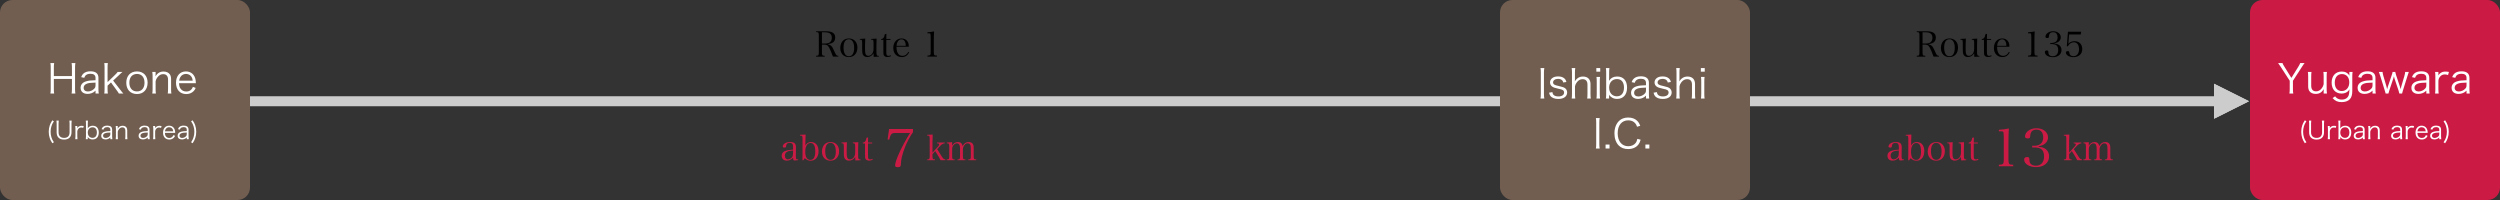 <?xml version="1.0" encoding="UTF-8"?><svg id="_レイヤー_1" xmlns="http://www.w3.org/2000/svg" viewBox="0 0 1000 80" width="1000" height="80"><rect x="0" y="0" width="1000" height="80" fill="#333333" stroke="none"/><defs><style>.cls-1{fill:#fff;}.cls-2{fill:#ccc;}.cls-3{fill:#cb1b45;}.cls-4{fill:#725e50;}</style></defs><g><path d="m328.775,20.873c0,1.289.084,1.4,1.093,1.429v.351h-3.418v-.351c.994-.028,1.079-.14,1.079-1.429v-6.598c0-1.303-.07-1.4-1.079-1.442v-.337h3.88c2.563,0,3.754.799,3.754,2.508,0,.603-.182,1.19-.476,1.583-.421.546-1.303.924-2.354,1.036v.126c.477.099.799.238,1.12.505.435.378.701.798,1.163,1.835.687,1.555.799,1.751,1.078,1.989.211.182.406.252.743.266v.309h-2.186c-.546-1.527-1.135-2.942-1.526-3.628-.337-.603-.603-.883-1.023-1.022-.294-.112-.644-.169-.994-.169h-.854v3.04Zm1.163-3.46c.84,0,1.526-.154,1.933-.435.561-.378.854-1.022.854-1.877,0-1.471-.868-2.185-2.661-2.185h-1.289v4.496h1.163Z"/><path d="m337.133,16.32c.589-.603,1.471-.938,2.438-.938,2.045,0,3.39,1.443,3.39,3.643,0,2.339-1.345,3.81-3.474,3.81-2.031,0-3.376-1.442-3.376-3.614,0-1.162.378-2.241,1.022-2.899Zm2.396,6.178c1.373,0,2.129-1.19,2.129-3.348,0-2.186-.784-3.446-2.157-3.446-1.345,0-2.087,1.19-2.087,3.334,0,2.199.771,3.46,2.115,3.46Z"/><path d="m349.483,22.75c-.042-.336-.07-.757-.07-1.442-.546.952-1.456,1.513-2.493,1.513-.896,0-1.583-.435-1.863-1.177-.14-.378-.195-.952-.195-2.171v-2.312c0-.729-.057-1.022-.211-1.148-.084-.084-.21-.112-.476-.126h-.252v-.309l2.171-.14c-.07,1.303-.084,1.639-.084,2.605v1.218c0,1.415.027,1.793.196,2.284.168.518.56.784,1.134.784.771,0,1.457-.505,1.821-1.359.21-.476.252-.784.252-1.652v-2.157c0-.742-.042-1.009-.21-1.135-.084-.084-.224-.126-.477-.14h-.252v-.309l2.172-.14c-.042,1.05-.07,1.975-.07,2.605v2.647c0,1.4.126,1.652.854,1.652h.098v.309l-2.045.098Z"/><path d="m354.521,20.663c0,.826.042,1.19.182,1.387.141.196.364.294.687.294.309,0,.574-.07.883-.252l.126.364c-.462.238-.91.35-1.415.35-.687,0-1.204-.237-1.442-.686-.154-.28-.196-.589-.196-1.625v-4.539h-.883v-.322c.827-.069,1.247-.616,1.457-1.933l.645-.182c-.028.602-.042,1.134-.042,2.059h1.681v.378h-1.681v4.707Z"/><path d="m358.581,18.702c.014.966.099,1.526.322,2.101.406,1.037,1.093,1.541,2.102,1.541.994,0,1.751-.519,2.311-1.583l.322.183c-.63,1.288-1.583,1.891-2.955,1.891-2.003,0-3.376-1.484-3.376-3.628,0-2.27,1.345-3.824,3.319-3.824,1.275,0,2.241.645,2.676,1.779.14.378.196.714.224,1.541h-4.944Zm3.727-.379c-.015-.742-.084-1.148-.267-1.555-.309-.687-.784-1.036-1.442-1.036-.673,0-1.233.378-1.611,1.093-.21.406-.294.771-.378,1.498h3.698Z"/><path d="m370.972,22.246c.603-.042.742-.057.925-.141.308-.14.378-.434.378-1.442v-5.897q-.028-1.219-.141-1.316c-.111-.099-.279-.126-.63-.126h-.532v-.406c1.064-.07,1.975-.196,2.661-.364-.069,1.106-.111,2.297-.111,3.95v4.16c0,.938.056,1.219.252,1.387.168.14.224.154,1.022.196v.406h-3.824v-.406Z"/></g><g><path class="cls-3" d="m319.265,64.057c-.546.084-1.162.14-1.442.14-.42,0-.532-.224-.589-1.162-.224.252-.405.406-.686.603-.616.448-1.107.602-1.821.602-.616,0-1.079-.14-1.429-.434-.378-.336-.616-.896-.616-1.485,0-1.106.7-1.82,2.059-2.129.729-.168,1.471-.266,2.493-.336v-.883c0-.645-.056-.98-.195-1.274-.183-.364-.574-.547-1.148-.547-.925,0-1.401.421-1.457,1.289-.015.294-.042.393-.154.477-.098.07-.28.112-.49.112-.477,0-.687-.127-.687-.421,0-.504.364-1.008.952-1.345.533-.294,1.219-.448,2.046-.448.896,0,1.54.21,1.877.616.28.351.406.812.406,1.583q0,.042-.028,1.415l-.014,1.331-.015.644c0,.589.07,1.093.154,1.205s.252.154.784.154v.294Zm-2.031-3.88c-1.246.112-1.793.224-2.353.504-.616.294-.938.854-.938,1.597,0,.883.476,1.485,1.177,1.485.714,0,1.442-.421,1.793-1.022.224-.393.321-.98.321-1.905v-.658Z"/><path class="cls-3" d="m321.348,64.112h-.378c.042-.546.042-.644.042-2.507v-6.094c0-1.19-.056-1.261-1.022-1.274v-.309l2.255-.111c-.056.938-.084,2.073-.084,2.801v1.569c.547-.938,1.261-1.373,2.27-1.373,1.821,0,2.983,1.401,2.983,3.601,0,2.381-1.205,3.865-3.151,3.865-.911,0-1.583-.294-2.354-1.036l-.561.868Zm1.19-1.12c.309.603.925.967,1.625.967,1.289,0,1.947-1.149,1.947-3.376,0-2.241-.63-3.39-1.863-3.39-1.345,0-2.143,1.288-2.143,3.487,0,1.009.14,1.765.434,2.312Z"/><path class="cls-3" d="m329.804,57.753c.589-.603,1.471-.938,2.438-.938,2.045,0,3.39,1.443,3.39,3.643,0,2.339-1.345,3.81-3.474,3.81-2.031,0-3.376-1.442-3.376-3.614,0-1.162.378-2.241,1.022-2.899Zm2.396,6.178c1.373,0,2.129-1.19,2.129-3.348,0-2.186-.784-3.446-2.157-3.446-1.345,0-2.087,1.19-2.087,3.334,0,2.199.771,3.46,2.115,3.46Z"/><path class="cls-3" d="m342.154,64.183c-.042-.336-.07-.757-.07-1.442-.546.952-1.456,1.513-2.493,1.513-.896,0-1.583-.435-1.863-1.177-.14-.378-.195-.952-.195-2.171v-2.312c0-.729-.057-1.022-.211-1.148-.084-.084-.21-.112-.476-.126h-.252v-.309l2.171-.14c-.07,1.303-.084,1.639-.084,2.605v1.218c0,1.415.027,1.793.196,2.284.168.518.56.784,1.134.784.771,0,1.457-.505,1.821-1.359.21-.476.252-.784.252-1.652v-2.157c0-.742-.042-1.009-.21-1.135-.084-.084-.224-.126-.477-.14h-.252v-.309l2.172-.14c-.042,1.05-.07,1.975-.07,2.605v2.647c0,1.4.126,1.652.854,1.652h.098v.309l-2.045.098Z"/><path class="cls-3" d="m347.192,62.096c0,.826.042,1.19.182,1.387.141.196.364.294.687.294.309,0,.574-.07.883-.252l.126.364c-.462.238-.91.35-1.415.35-.687,0-1.204-.237-1.442-.686-.154-.28-.196-.589-.196-1.625v-4.539h-.883v-.322c.827-.069,1.247-.616,1.457-1.933l.645-.182c-.028.602-.042,1.134-.042,2.059h1.681v.378h-1.681v4.707Z"/><path class="cls-3" d="m358.026,53.203c-.986,0-1.344.168-1.742.86-.211.399-.399.924-.588,1.784l-.651-.041.588-4.199h9.574v1.238c-1.239,1.764-2.31,3.779-3.191,5.984-.546,1.344-.987,2.729-1.28,3.968-.252,1.092-.315,1.659-.399,3.065-.021.777-.315,1.008-1.302,1.008-.672,0-.986-.23-.986-.714,0-1.89,2.729-7.811,5.963-12.954h-5.984Z"/><path class="cls-3" d="m372.994,62.334c0,1.303.07,1.414,1.009,1.442v.309h-3.124v-.309c.925-.028.995-.14.995-1.442v-6.822c0-1.19-.057-1.261-.995-1.274v-.309l2.199-.111c-.056.938-.084,2.073-.084,2.801v4.44l2.199-2.409c.322-.35.49-.658.49-.868,0-.294-.266-.435-.882-.462v-.309h3.096v.309c-.406.042-.631.126-.939.308-.476.294-.532.336-1.372,1.247l-.729.784,1.961,3.082c.477.756.715.938,1.331,1.036v.309h-1.905c-.14-.295-.589-1.093-.729-1.345l-1.429-2.325-1.093,1.218v.701Z"/><path class="cls-3" d="m380.849,58.327c.518-.994,1.303-1.513,2.325-1.513,1.036,0,1.694.561,1.891,1.625.589-1.135,1.316-1.625,2.396-1.625.687,0,1.232.225,1.583.645.308.393.434.896.434,1.849v3.026c0,1.303.07,1.414,1.022,1.442v.309h-3.193v-.309c.952-.028,1.022-.14,1.022-1.442v-2.788c0-.938-.056-1.33-.266-1.694-.196-.364-.519-.519-1.065-.519-.49,0-.924.267-1.302.826-.379.519-.533,1.022-.533,1.695v2.479c0,1.303.07,1.414,1.023,1.442v.309h-3.18v-.309c.938-.028,1.008-.14,1.008-1.442v-2.97c0-1.359-.42-2.031-1.261-2.031-.532,0-1.008.267-1.4.799-.351.462-.49.91-.49,1.513v2.689c0,1.316.07,1.414,1.009,1.442v.309h-3.18v-.309c.952-.028,1.022-.126,1.022-1.442v-3.754c0-1.051-.154-1.261-.967-1.261v-.309l2.102-.154v1.471Z"/></g><g><path d="m769.024,20.873c0,1.289.084,1.4,1.093,1.429v.351h-3.418v-.351c.994-.028,1.079-.14,1.079-1.429v-6.598c0-1.303-.07-1.4-1.079-1.442v-.337h3.88c2.563,0,3.754.799,3.754,2.508,0,.603-.182,1.19-.476,1.583-.421.546-1.303.924-2.354,1.036v.126c.477.099.799.238,1.12.505.435.378.701.798,1.163,1.835.687,1.555.799,1.751,1.078,1.989.211.182.406.252.743.266v.309h-2.186c-.546-1.527-1.135-2.942-1.526-3.628-.337-.603-.603-.883-1.022-1.022-.295-.112-.645-.169-.995-.169h-.854v3.04Zm1.163-3.46c.84,0,1.526-.154,1.933-.435.561-.378.854-1.022.854-1.877,0-1.471-.868-2.185-2.661-2.185h-1.289v4.496h1.163Z"/><path d="m777.382,16.32c.589-.603,1.471-.938,2.438-.938,2.045,0,3.39,1.443,3.39,3.643,0,2.339-1.345,3.81-3.474,3.81-2.031,0-3.376-1.442-3.376-3.614,0-1.162.378-2.241,1.022-2.899Zm2.396,6.178c1.373,0,2.129-1.19,2.129-3.348,0-2.186-.784-3.446-2.157-3.446-1.345,0-2.087,1.19-2.087,3.334,0,2.199.771,3.46,2.115,3.46Z"/><path d="m789.732,22.75c-.042-.336-.07-.757-.07-1.442-.546.952-1.456,1.513-2.493,1.513-.896,0-1.583-.435-1.863-1.177-.14-.378-.195-.952-.195-2.171v-2.312c0-.729-.057-1.022-.211-1.148-.084-.084-.21-.112-.476-.126h-.252v-.309l2.171-.14c-.07,1.303-.084,1.639-.084,2.605v1.218c0,1.415.027,1.793.196,2.284.168.518.56.784,1.134.784.771,0,1.457-.505,1.821-1.359.21-.476.252-.784.252-1.652v-2.157c0-.742-.042-1.009-.21-1.135-.084-.084-.224-.126-.477-.14h-.252v-.309l2.172-.14c-.042,1.05-.07,1.975-.07,2.605v2.647c0,1.4.126,1.652.854,1.652h.098v.309l-2.045.098Z"/><path d="m794.771,20.663c0,.826.042,1.19.182,1.387.141.196.364.294.687.294.309,0,.574-.07.883-.252l.126.364c-.462.238-.91.35-1.415.35-.687,0-1.204-.237-1.442-.686-.154-.28-.196-.589-.196-1.625v-4.539h-.883v-.322c.827-.069,1.247-.616,1.457-1.933l.645-.182c-.028.602-.042,1.134-.042,2.059h1.681v.378h-1.681v4.707Z"/><path d="m798.83,18.702c.014.966.099,1.526.322,2.101.406,1.037,1.093,1.541,2.102,1.541.994,0,1.751-.519,2.311-1.583l.322.183c-.63,1.288-1.583,1.891-2.955,1.891-2.003,0-3.376-1.484-3.376-3.628,0-2.27,1.345-3.824,3.319-3.824,1.275,0,2.241.645,2.676,1.779.14.378.196.714.224,1.541h-4.944Zm3.727-.379c-.015-.742-.085-1.148-.267-1.555-.309-.687-.784-1.036-1.442-1.036-.673,0-1.233.378-1.611,1.093-.21.406-.294.771-.378,1.498h3.698Z"/><path d="m811.221,22.246c.603-.042.742-.057.925-.141.308-.14.378-.434.378-1.442v-5.897q-.028-1.219-.14-1.316c-.112-.099-.28-.126-.631-.126h-.532v-.406c1.064-.07,1.975-.196,2.661-.364-.069,1.106-.111,2.297-.111,3.95v4.16c0,.938.056,1.219.252,1.387.168.14.224.154,1.022.196v.406h-3.824v-.406Z"/><path d="m821.778,17.441c.7.056,1.121.168,1.569.392.798.421,1.26,1.205,1.26,2.172,0,1.723-1.387,2.871-3.474,2.871-1.82,0-3.18-.868-3.18-2.031,0-.448.252-.658.799-.658.406,0,.561.141.588.532.028.687.099.953.351,1.261.28.336.771.519,1.387.519,1.387,0,2.199-.925,2.199-2.508,0-.98-.336-1.709-.938-2.03-.406-.211-.995-.337-1.625-.337h-.616v-.448h.616c.561,0,1.12-.154,1.526-.42.519-.351.799-.98.799-1.779,0-.546-.126-1.036-.351-1.4-.294-.477-.756-.7-1.456-.7-1.051,0-1.583.546-1.653,1.667-.028.532-.154.672-.645.672-.518,0-.742-.154-.742-.532,0-1.19,1.387-2.186,3.054-2.186,1.779,0,3.082,1.037,3.082,2.452,0,.784-.435,1.484-1.149,1.904-.392.211-.77.337-1.4.463v.126Z"/><path d="m827.35,17.483c.729-.715,1.442-1.009,2.479-1.009,1.862,0,3.081,1.247,3.081,3.138,0,1.976-1.387,3.25-3.558,3.25-1.639,0-2.998-.826-2.998-1.808,0-.405.252-.616.757-.616.448,0,.574.112.603.574.069.925.7,1.472,1.681,1.472,1.331,0,2.213-1.107,2.213-2.774,0-.798-.182-1.498-.504-2.003-.322-.504-.925-.798-1.583-.798-.98,0-1.919.645-2.367,1.625l-.435-.057.463-5.771h5.295l-.196,1.092h-4.637l-.294,3.685Z"/></g><g><path class="cls-3" d="m761.571,64.057c-.546.084-1.162.14-1.442.14-.42,0-.532-.224-.589-1.162-.224.252-.405.406-.686.603-.616.448-1.107.602-1.821.602-.616,0-1.079-.14-1.429-.434-.378-.336-.616-.896-.616-1.485,0-1.106.7-1.82,2.059-2.129.729-.168,1.471-.266,2.493-.336v-.883c0-.645-.056-.98-.195-1.274-.183-.364-.574-.547-1.148-.547-.925,0-1.401.421-1.457,1.289-.015.294-.042.393-.154.477-.098.07-.28.112-.49.112-.477,0-.687-.127-.687-.421,0-.504.364-1.008.952-1.345.533-.294,1.219-.448,2.046-.448.896,0,1.54.21,1.877.616.28.351.406.812.406,1.583q0,.042-.028,1.415l-.014,1.331-.015.644c0,.589.07,1.093.154,1.205s.252.154.784.154v.294Zm-2.031-3.88c-1.246.112-1.793.224-2.353.504-.616.294-.938.854-.938,1.597,0,.883.476,1.485,1.177,1.485.714,0,1.442-.421,1.793-1.022.224-.393.321-.98.321-1.905v-.658Z"/><path class="cls-3" d="m763.654,64.112h-.378c.042-.546.042-.644.042-2.507v-6.094c0-1.19-.056-1.261-1.022-1.274v-.309l2.255-.111c-.056.938-.084,2.073-.084,2.801v1.569c.547-.938,1.261-1.373,2.27-1.373,1.821,0,2.983,1.401,2.983,3.601,0,2.381-1.205,3.865-3.151,3.865-.911,0-1.583-.294-2.354-1.036l-.561.868Zm1.19-1.12c.309.603.925.967,1.625.967,1.289,0,1.947-1.149,1.947-3.376,0-2.241-.63-3.39-1.863-3.39-1.345,0-2.143,1.288-2.143,3.487,0,1.009.14,1.765.434,2.312Z"/><path class="cls-3" d="m772.11,57.753c.589-.603,1.471-.938,2.438-.938,2.045,0,3.39,1.443,3.39,3.643,0,2.339-1.345,3.81-3.474,3.81-2.031,0-3.376-1.442-3.376-3.614,0-1.162.378-2.241,1.022-2.899Zm2.396,6.178c1.373,0,2.129-1.19,2.129-3.348,0-2.186-.784-3.446-2.157-3.446-1.345,0-2.087,1.19-2.087,3.334,0,2.199.771,3.46,2.115,3.46Z"/><path class="cls-3" d="m784.461,64.183c-.042-.336-.07-.757-.07-1.442-.546.952-1.456,1.513-2.493,1.513-.896,0-1.583-.435-1.863-1.177-.14-.378-.195-.952-.195-2.171v-2.312c0-.729-.057-1.022-.211-1.148-.084-.084-.21-.112-.476-.126h-.252v-.309l2.171-.14c-.07,1.303-.084,1.639-.084,2.605v1.218c0,1.415.027,1.793.196,2.284.168.518.56.784,1.134.784.771,0,1.457-.505,1.821-1.359.21-.476.252-.784.252-1.652v-2.157c0-.742-.042-1.009-.21-1.135-.084-.084-.224-.126-.477-.14h-.252v-.309l2.172-.14c-.042,1.05-.07,1.975-.07,2.605v2.647c0,1.4.126,1.652.854,1.652h.098v.309l-2.045.098Z"/><path class="cls-3" d="m789.499,62.096c0,.826.042,1.19.182,1.387.141.196.364.294.687.294.309,0,.574-.07.883-.252l.126.364c-.462.238-.91.35-1.415.35-.687,0-1.204-.237-1.442-.686-.154-.28-.196-.589-.196-1.625v-4.539h-.883v-.322c.827-.069,1.247-.616,1.457-1.933l.645-.182c-.028.602-.042,1.134-.042,2.059h1.681v.378h-1.681v4.707Z"/><path class="cls-3" d="m799.556,65.905c.903-.063,1.113-.084,1.387-.21.461-.21.566-.65.566-2.162v-8.84q-.042-1.826-.21-1.974c-.168-.147-.42-.188-.944-.188h-.799v-.609c1.596-.105,2.961-.294,3.99-.546-.105,1.659-.168,3.443-.168,5.921v6.236c0,1.406.084,1.826.377,2.078.252.21.336.23,1.533.294v.608h-5.732v-.608Z"/><path class="cls-3" d="m815.39,58.703c1.049.084,1.68.252,2.352.588,1.196.631,1.889,1.807,1.889,3.255,0,2.583-2.078,4.304-5.207,4.304-2.729,0-4.766-1.301-4.766-3.044,0-.672.378-.987,1.197-.987.608,0,.84.211.881.799.043,1.028.147,1.428.525,1.889.42.504,1.154.777,2.078.777,2.079,0,3.297-1.386,3.297-3.758,0-1.471-.504-2.562-1.406-3.045-.609-.314-1.491-.504-2.436-.504h-.924v-.672h.924c.84,0,1.68-.23,2.288-.63.776-.524,1.196-1.47,1.196-2.667,0-.818-.188-1.553-.524-2.1-.44-.713-1.134-1.049-2.184-1.049-1.575,0-2.372.818-2.478,2.498-.042.798-.23,1.008-.966,1.008-.776,0-1.112-.23-1.112-.798,0-1.784,2.078-3.275,4.576-3.275,2.667,0,4.619,1.554,4.619,3.675,0,1.176-.65,2.225-1.721,2.855-.588.314-1.155.504-2.1.692v.188Z"/><path class="cls-3" d="m827.648,62.334c0,1.303.07,1.414,1.009,1.442v.309h-3.124v-.309c.925-.028.995-.14.995-1.442v-6.822c0-1.19-.057-1.261-.995-1.274v-.309l2.199-.111c-.056.938-.084,2.073-.084,2.801v4.44l2.199-2.409c.322-.35.49-.658.49-.868,0-.294-.266-.435-.882-.462v-.309h3.096v.309c-.406.042-.631.126-.939.308-.476.294-.532.336-1.372,1.247l-.729.784,1.961,3.082c.477.756.715.938,1.331,1.036v.309h-1.905c-.14-.295-.589-1.093-.729-1.345l-1.429-2.325-1.093,1.218v.701Z"/><path class="cls-3" d="m835.503,58.327c.518-.994,1.303-1.513,2.325-1.513,1.036,0,1.694.561,1.891,1.625.589-1.135,1.316-1.625,2.396-1.625.687,0,1.232.225,1.583.645.308.393.434.896.434,1.849v3.026c0,1.303.07,1.414,1.022,1.442v.309h-3.193v-.309c.952-.028,1.022-.14,1.022-1.442v-2.788c0-.938-.056-1.33-.266-1.694-.196-.364-.519-.519-1.065-.519-.49,0-.924.267-1.302.826-.379.519-.533,1.022-.533,1.695v2.479c0,1.303.07,1.414,1.023,1.442v.309h-3.18v-.309c.938-.028,1.008-.14,1.008-1.442v-2.97c0-1.359-.42-2.031-1.261-2.031-.532,0-1.008.267-1.4.799-.351.462-.49.91-.49,1.513v2.689c0,1.316.07,1.414,1.009,1.442v.309h-3.18v-.309c.952-.028,1.022-.126,1.022-1.442v-3.754c0-1.051-.154-1.261-.967-1.261v-.309l2.102-.154v1.471Z"/></g><rect class="cls-2" x="100" y="38.5" width="791.62" height="4"/><path class="cls-2" d="m885.62,47.5v-14l14,6.991-14,7.009Z"/><rect class="cls-3" x="900" width="100" height="80" rx="4.991" ry="4.991"/><rect class="cls-4" width="100" height="80" rx="4.991" ry="4.991"/><path class="cls-2" d="m885.62,47.5v-14l14,6.991-14,7.009Z"/><g><path class="cls-1" d="m30.148,25.239c-.097.608-.128,1.008-.128,1.761v8.611c0,.784.031,1.168.128,1.793h-1.505c.096-.593.128-1.024.128-1.793v-4.05h-7.234v4.05c0,.8.031,1.217.128,1.793h-1.505c.096-.545.128-1.009.128-1.793v-8.579c0-.769-.032-1.233-.128-1.793h1.505c-.097.592-.128,1.008-.128,1.761v3.425h7.234v-3.393c0-.753-.032-1.249-.128-1.793h1.505Z"/><path class="cls-1" d="m38.211,36.268c-.624.561-.929.769-1.473.977s-1.12.32-1.665.32c-1.761,0-2.833-.913-2.833-2.434,0-1.28.801-2.209,2.289-2.625.944-.272,1.713-.368,3.682-.416v-.929c0-1.088-.688-1.648-2.017-1.648-.881,0-1.537.225-1.985.688-.208.224-.336.448-.496.929l-1.248-.272c.288-.736.496-1.072.896-1.425.656-.608,1.617-.912,2.817-.912,2.113,0,3.201.896,3.201,2.625v4.498c0,.72.032,1.12.128,1.761h-1.296v-1.137Zm0-3.233c-1.905.048-2.817.16-3.538.464-.815.337-1.216.881-1.216,1.649,0,.88.656,1.44,1.696,1.44.929,0,1.937-.448,2.562-1.137.368-.4.496-.736.496-1.377v-1.04Z"/><path class="cls-1" d="m43.138,25.239c-.08.576-.112.992-.112,1.809v5.794l2.896-2.801c.688-.656.913-.929,1.137-1.265h1.905q-.225.208-.656.593c-.16.144-.353.319-.576.544-.145.128-.225.224-.257.256l-2.225,2.064,2.705,3.49c.961,1.232,1.04,1.328,1.393,1.681h-1.824c-.177-.385-.209-.448-1.009-1.521l-2.129-2.914-1.36,1.297v1.345c0,.72.032,1.232.112,1.793h-1.425c.08-.576.111-1.041.111-1.809v-8.548c0-.801-.031-1.232-.111-1.809h1.425Z"/><path class="cls-1" d="m50.513,33.099c0-2.77,1.665-4.53,4.273-4.53,2.609,0,4.258,1.761,4.258,4.514,0,2.737-1.664,4.53-4.241,4.53-2.625,0-4.29-1.745-4.29-4.514Zm1.232-.032c0,2.177,1.169,3.505,3.041,3.505,1.873,0,3.025-1.328,3.025-3.489s-1.152-3.505-2.993-3.505c-1.904,0-3.073,1.328-3.073,3.489Z"/><path class="cls-1" d="m60.913,37.404c.096-.608.128-1.041.128-1.809v-5.011c0-.72-.032-1.168-.128-1.809h1.328v1.089c0,.191,0,.319-.048.688.752-1.312,1.793-1.937,3.233-1.937,1.152,0,2.049.416,2.561,1.2.305.465.448,1.057.448,1.841v3.954c0,.816.032,1.265.112,1.793h-1.44c.08-.625.112-1.104.112-1.809v-3.73c0-1.44-.688-2.208-1.953-2.208-.896,0-1.616.399-2.289,1.264-.416.545-.608.944-.736,1.585v3.09c0,.704.032,1.184.112,1.809h-1.44Z"/><path class="cls-1" d="m71.617,33.274c.048,1.072.208,1.665.64,2.241.513.704,1.297,1.088,2.257,1.088,1.297,0,2.193-.641,2.642-1.873l1.12.448c-.304.673-.512.961-.88,1.329-.753.736-1.729,1.12-2.897,1.12-2.513,0-4.098-1.761-4.098-4.529,0-2.737,1.568-4.53,3.97-4.53,2.064,0,3.554,1.328,3.873,3.474.017.176.08.8.112,1.232h-6.738Zm5.458-1.009c-.096-.896-.336-1.473-.849-1.969-.496-.48-1.12-.72-1.889-.72-.977,0-1.793.496-2.272,1.393-.225.399-.305.688-.4,1.296h5.41Z"/><path class="cls-1" d="m20.937,57.298c-.568-.872-.803-1.342-1.038-2.048-.265-.793-.401-1.636-.401-2.547s.137-1.753.401-2.547c.235-.695.47-1.166,1.038-2.037l.617.392c-.549.843-.764,1.283-.979,1.979-.226.706-.333,1.44-.333,2.214,0,.774.107,1.519.333,2.224.216.696.431,1.137.979,1.979l-.617.392Z"/><path class="cls-1" d="m28.677,48.236c-.059.343-.078.617-.078,1.107v3.634c0,.862-.265,1.577-.755,2.087-.489.499-1.273.773-2.224.773-.96,0-1.744-.274-2.233-.793-.48-.5-.725-1.205-.725-2.067v-3.614c0-.5-.02-.784-.079-1.127h.921c-.059.313-.078.607-.078,1.127v3.585c0,1.411.804,2.214,2.204,2.214.754,0,1.352-.235,1.715-.656.313-.382.489-.931.489-1.558v-3.585c0-.49-.02-.784-.078-1.127h.921Z"/><path class="cls-1" d="m33.283,51.155c-.372-.117-.548-.146-.793-.146-.5,0-.911.206-1.205.598-.235.304-.323.539-.362.979v1.998c0,.441.02.716.068,1.098h-.882c.049-.451.068-.705.068-1.107v-3.066c0-.489-.02-.754-.068-1.106h.813v.559c0,.078,0,.225-.01.294.186-.304.333-.461.539-.598.372-.245.705-.343,1.175-.343.294,0,.461.02.872.088l-.216.754Z"/><path class="cls-1" d="m34.323,55.682c.049-.372.068-.656.068-1.127v-5.211c0-.412-.02-.726-.068-1.107h.862c-.049.362-.068.646-.068,1.117v1.322c0,.265-.01.44-.039.695.46-.725,1.126-1.077,2.018-1.077,1.509,0,2.41,1.019,2.41,2.723,0,1.725-.921,2.763-2.449,2.763-.617,0-1.067-.156-1.519-.529-.216-.166-.304-.273-.46-.509.02.186.029.265.029.392v.549h-.784Zm2.714-4.761c-1.156,0-1.92.842-1.92,2.096,0,1.264.764,2.126,1.891,2.126,1.097,0,1.743-.793,1.743-2.136,0-1.322-.627-2.086-1.714-2.086Z"/><path class="cls-1" d="m44.142,54.986c-.382.343-.567.47-.901.598-.333.127-.686.195-1.019.195-1.077,0-1.733-.559-1.733-1.489,0-.783.489-1.352,1.4-1.606.578-.166,1.048-.225,2.253-.255v-.567c0-.666-.421-1.01-1.234-1.01-.538,0-.94.138-1.214.422-.128.137-.206.274-.304.568l-.765-.167c.177-.45.304-.656.549-.872.401-.372.989-.559,1.724-.559,1.293,0,1.96.549,1.96,1.607v2.752c0,.441.02.687.078,1.078h-.794v-.695Zm0-1.979c-1.165.029-1.724.099-2.165.284-.499.206-.744.539-.744,1.009,0,.539.401.882,1.038.882.568,0,1.186-.274,1.567-.695.226-.245.304-.45.304-.843v-.637Z"/><path class="cls-1" d="m46.289,55.682c.059-.372.078-.637.078-1.107v-3.066c0-.44-.02-.715-.078-1.106h.813v.666c0,.117,0,.196-.029.421.46-.803,1.097-1.185,1.979-1.185.705,0,1.254.254,1.567.734.187.284.274.646.274,1.127v2.419c0,.5.02.774.068,1.098h-.882c.049-.382.069-.676.069-1.107v-2.282c0-.882-.422-1.352-1.195-1.352-.549,0-.989.244-1.401.773-.255.333-.372.578-.45.97v1.891c0,.432.02.726.068,1.107h-.882Z"/><path class="cls-1" d="m59.097,54.986c-.382.343-.567.47-.901.598-.333.127-.686.195-1.019.195-1.077,0-1.733-.559-1.733-1.489,0-.783.489-1.352,1.4-1.606.578-.166,1.048-.225,2.253-.255v-.567c0-.666-.421-1.01-1.234-1.01-.538,0-.94.138-1.214.422-.128.137-.206.274-.304.568l-.765-.167c.177-.45.304-.656.549-.872.401-.372.989-.559,1.724-.559,1.293,0,1.96.549,1.96,1.607v2.752c0,.441.02.687.078,1.078h-.794v-.695Zm0-1.979c-1.165.029-1.724.099-2.165.284-.499.206-.744.539-.744,1.009,0,.539.401.882,1.038.882.568,0,1.186-.274,1.567-.695.226-.245.304-.45.304-.843v-.637Z"/><path class="cls-1" d="m64.418,51.155c-.372-.117-.548-.146-.793-.146-.5,0-.911.206-1.205.598-.235.304-.323.539-.362.979v1.998c0,.441.02.716.068,1.098h-.882c.049-.451.068-.705.068-1.107v-3.066c0-.489-.02-.754-.068-1.106h.813v.559c0,.078,0,.225-.01.294.186-.304.333-.461.539-.598.372-.245.705-.343,1.175-.343.294,0,.461.02.872.088l-.216.754Z"/><path class="cls-1" d="m65.958,53.154c.029.656.127,1.019.392,1.371.313.432.794.666,1.381.666.794,0,1.343-.392,1.617-1.146l.686.273c-.187.412-.313.588-.539.813-.46.451-1.058.686-1.773.686-1.537,0-2.508-1.077-2.508-2.772,0-1.675.96-2.771,2.43-2.771,1.264,0,2.175.812,2.371,2.125.01.108.049.49.068.755h-4.124Zm3.34-.617c-.059-.549-.205-.901-.519-1.205-.304-.294-.686-.44-1.156-.44-.598,0-1.097.304-1.391.852-.138.245-.187.422-.245.794h3.311Z"/><path class="cls-1" d="m74.708,54.986c-.382.343-.567.47-.901.598-.333.127-.686.195-1.019.195-1.077,0-1.733-.559-1.733-1.489,0-.783.489-1.352,1.4-1.606.578-.166,1.048-.225,2.253-.255v-.567c0-.666-.421-1.01-1.234-1.01-.538,0-.94.138-1.214.422-.128.137-.206.274-.304.568l-.765-.167c.177-.45.304-.656.549-.872.401-.372.989-.559,1.724-.559,1.293,0,1.96.549,1.96,1.607v2.752c0,.441.02.687.078,1.078h-.794v-.695Zm0-1.979c-1.165.029-1.724.099-2.165.284-.499.206-.744.539-.744,1.009,0,.539.401.882,1.038.882.568,0,1.186-.274,1.567-.695.226-.245.304-.45.304-.843v-.637Z"/><path class="cls-1" d="m77.052,48.119c.568.871.803,1.342,1.038,2.037.274.794.401,1.636.401,2.547,0,.921-.127,1.754-.401,2.547-.235.706-.47,1.176-1.038,2.048l-.617-.392c.549-.843.764-1.283.979-1.979.226-.705.333-1.439.333-2.224,0-.783-.107-1.508-.333-2.214-.216-.695-.431-1.136-.979-1.979l.617-.392Z"/></g><rect class="cls-4" x="600" width="100" height="80" rx="4.991" ry="4.991"/><g><path class="cls-1" d="m617.722,27.239c-.096.528-.144,1.12-.144,1.793v8.579c0,.704.048,1.248.144,1.793h-1.521c.096-.593.128-.993.128-1.793v-8.579c0-.801-.032-1.217-.128-1.793h1.521Z"/><path class="cls-1" d="m620.937,36.843c.112.593.24.881.561,1.169.4.368,1.041.56,1.856.56,1.393,0,2.273-.592,2.273-1.536,0-.448-.16-.784-.496-.992-.385-.24-.704-.337-1.889-.576-1.281-.272-1.825-.465-2.369-.833-.561-.384-.864-.977-.864-1.681,0-.576.24-1.12.688-1.553.56-.544,1.424-.832,2.497-.832,1.088,0,1.937.256,2.513.769.416.352.64.72.849,1.456l-1.265.208c-.097-.432-.177-.624-.4-.848-.368-.4-.944-.608-1.665-.608-1.168,0-2.001.592-2.001,1.44,0,.368.192.688.545.88.368.209.784.337,1.776.545,1.553.352,2.064.544,2.545.912.496.4.769,1.009.769,1.665,0,1.601-1.36,2.593-3.554,2.593-1.456,0-2.577-.433-3.169-1.249-.24-.336-.353-.607-.513-1.264l1.312-.225Z"/><path class="cls-1" d="m628.681,39.404c.08-.576.111-1.009.111-1.809v-8.548c0-.801-.031-1.217-.111-1.809h1.424c-.096.592-.128,1.008-.128,1.824v2.705c0,.257,0,.385-.048.801.32-.528.496-.769.881-1.089.688-.592,1.424-.864,2.4-.864,1.873,0,2.993,1.104,2.993,2.978v4.018c0,.736.032,1.2.112,1.793h-1.44c.08-.528.112-1.009.112-1.809v-3.778c0-1.393-.688-2.145-1.938-2.145-.896,0-1.632.384-2.257,1.169-.448.576-.656,1.008-.8,1.681v3.073c0,.704.032,1.184.111,1.809h-1.424Z"/><path class="cls-1" d="m640.089,27.239v1.425h-1.553v-1.425h1.553Zm-.063,3.537c-.08.561-.112,1.009-.112,1.809v5.011c0,.735.032,1.184.112,1.809h-1.44c.079-.688.111-1.137.111-1.809v-5.011c0-.769-.032-1.248-.111-1.809h1.44Z"/><path class="cls-1" d="m642.36,39.404c.08-.608.111-1.073.111-1.841v-8.516c0-.672-.031-1.185-.111-1.809h1.408c-.08.592-.112,1.057-.112,1.824v2.161c0,.433-.016.721-.063,1.137.752-1.185,1.841-1.761,3.297-1.761,2.465,0,3.938,1.664,3.938,4.449,0,2.817-1.504,4.515-4.001,4.515-1.009,0-1.745-.257-2.481-.865-.352-.271-.496-.447-.752-.832.032.305.048.433.048.641v.896h-1.28Zm4.434-7.779c-1.889,0-3.138,1.376-3.138,3.425,0,2.065,1.249,3.474,3.09,3.474,1.793,0,2.849-1.296,2.849-3.489,0-2.161-1.024-3.409-2.801-3.409Z"/><path class="cls-1" d="m658.395,38.268c-.624.561-.929.769-1.473.977s-1.12.32-1.665.32c-1.761,0-2.833-.913-2.833-2.434,0-1.28.801-2.209,2.289-2.625.944-.272,1.713-.368,3.682-.416v-.929c0-1.088-.688-1.648-2.017-1.648-.881,0-1.537.225-1.985.688-.208.224-.336.448-.496.929l-1.248-.272c.288-.736.496-1.072.896-1.425.656-.608,1.617-.912,2.817-.912,2.113,0,3.201.896,3.201,2.625v4.498c0,.72.032,1.12.128,1.761h-1.296v-1.137Zm0-3.233c-1.905.048-2.817.16-3.538.464-.815.337-1.216.881-1.216,1.649,0,.88.656,1.44,1.696,1.44.929,0,1.937-.448,2.562-1.137.368-.4.496-.736.496-1.377v-1.04Z"/><path class="cls-1" d="m662.744,36.843c.112.593.24.881.561,1.169.4.368,1.04.56,1.856.56,1.393,0,2.273-.592,2.273-1.536,0-.448-.16-.784-.496-.992-.385-.24-.704-.337-1.889-.576-1.281-.272-1.825-.465-2.369-.833-.561-.384-.864-.977-.864-1.681,0-.576.24-1.12.688-1.553.56-.544,1.424-.832,2.497-.832,1.088,0,1.937.256,2.513.769.416.352.64.72.849,1.456l-1.265.208c-.097-.432-.177-.624-.4-.848-.368-.4-.944-.608-1.665-.608-1.168,0-2.001.592-2.001,1.44,0,.368.192.688.545.88.368.209.784.337,1.776.545,1.553.352,2.065.544,2.545.912.496.4.769,1.009.769,1.665,0,1.601-1.36,2.593-3.554,2.593-1.456,0-2.577-.433-3.169-1.249-.24-.336-.353-.607-.513-1.264l1.312-.225Z"/><path class="cls-1" d="m670.488,39.404c.08-.576.111-1.009.111-1.809v-8.548c0-.801-.031-1.217-.111-1.809h1.425c-.097.592-.129,1.008-.129,1.824v2.705c0,.257,0,.385-.048.801.32-.528.496-.769.881-1.089.688-.592,1.424-.864,2.4-.864,1.873,0,2.993,1.104,2.993,2.978v4.018c0,.736.032,1.2.112,1.793h-1.44c.08-.528.112-1.009.112-1.809v-3.778c0-1.393-.688-2.145-1.938-2.145-.896,0-1.632.384-2.257,1.169-.448.576-.656,1.008-.8,1.681v3.073c0,.704.032,1.184.112,1.809h-1.425Z"/><path class="cls-1" d="m681.896,27.239v1.425h-1.553v-1.425h1.553Zm-.063,3.537c-.08.561-.112,1.009-.112,1.809v5.011c0,.735.032,1.184.112,1.809h-1.44c.079-.688.111-1.137.111-1.809v-5.011c0-.769-.032-1.248-.111-1.809h1.44Z"/><path class="cls-1" d="m639.873,47.239c-.096.528-.144,1.12-.144,1.793v8.579c0,.704.048,1.248.144,1.793h-1.521c.096-.593.128-.993.128-1.793v-8.579c0-.801-.032-1.217-.128-1.793h1.521Z"/><path class="cls-1" d="m643.81,57.819v1.585h-1.585v-1.585h1.585Z"/><path class="cls-1" d="m654.82,50.696c-.24-.688-.416-1.024-.752-1.408-.641-.753-1.601-1.152-2.77-1.152-2.593,0-4.226,1.984-4.226,5.17,0,3.169,1.648,5.186,4.226,5.186,1.265,0,2.337-.479,2.993-1.344.336-.465.496-.865.641-1.601l1.328.319c-.271.944-.48,1.393-.864,1.905-.896,1.2-2.353,1.856-4.146,1.856-1.537,0-2.833-.48-3.746-1.408-1.12-1.121-1.729-2.865-1.729-4.866,0-2.064.641-3.81,1.825-4.978.929-.896,2.145-1.361,3.665-1.361,1.505,0,2.722.433,3.586,1.297.56.544.864,1.024,1.248,2.017l-1.28.368Z"/><path class="cls-1" d="m659.745,57.819v1.585h-1.585v-1.585h1.585Z"/></g><g><path class="cls-1" d="m915.764,37.404c.096-.593.127-1.057.127-1.793v-3.313l-3.682-5.666c-.367-.593-.641-.977-.961-1.393h1.746c.127.384.287.688.783,1.473l2.77,4.449,2.77-4.449c.447-.736.641-1.089.752-1.473h1.762c-.24.271-.561.72-.977,1.393l-3.682,5.682v3.298c0,.769.031,1.217.127,1.793h-1.535Z"/><path class="cls-1" d="m929.459,36.363c0-.176,0-.288.049-.704-.801,1.312-1.793,1.905-3.232,1.905-1.154,0-2.049-.417-2.562-1.185-.287-.465-.447-1.089-.447-1.857v-3.953c0-.721-.033-1.28-.113-1.793h1.441c-.08.561-.111,1.104-.111,1.809v3.729c0,1.425.688,2.226,1.936,2.226.912,0,1.666-.4,2.305-1.265.416-.561.594-.961.736-1.601v-3.09c0-.688-.031-1.248-.111-1.809h1.424c-.08.561-.111,1.072-.111,1.809v5.011c0,.72.031,1.168.129,1.809h-1.33v-1.041Z"/><path class="cls-1" d="m934.049,38.524c.225.304.32.416.512.561.609.528,1.281.752,2.146.752,1.393,0,2.369-.608,2.785-1.761.16-.464.223-1.04.287-2.369-.24.433-.416.641-.688.881-.609.544-1.506.832-2.482.832-2.416,0-3.953-1.681-3.953-4.354,0-2.722,1.568-4.45,4.051-4.45,1.393,0,2.416.561,3.072,1.681-.016-.271-.031-.4-.031-.608v-.912h1.279c-.08.624-.111,1.04-.111,1.793v5.73c0,1.568-.287,2.577-.928,3.329-.674.784-1.873,1.217-3.33,1.217-1.584,0-2.576-.448-3.633-1.601l1.023-.721Zm2.625-2.113c1.826,0,3.041-1.393,3.041-3.473,0-2.018-1.152-3.313-2.945-3.313-1.775,0-2.865,1.312-2.865,3.441,0,2.081,1.057,3.345,2.77,3.345Z"/><path class="cls-1" d="m949.012,36.268c-.625.561-.93.769-1.473.977-.545.208-1.121.32-1.666.32-1.76,0-2.832-.913-2.832-2.434,0-1.28.801-2.209,2.289-2.625.943-.272,1.713-.368,3.682-.416v-.929c0-1.088-.689-1.648-2.018-1.648-.881,0-1.537.225-1.984.688-.209.224-.336.448-.496.929l-1.248-.272c.287-.736.496-1.072.895-1.425.656-.608,1.617-.912,2.818-.912,2.113,0,3.201.896,3.201,2.625v4.498c0,.72.031,1.12.127,1.761h-1.295v-1.137Zm0-3.233c-1.906.048-2.818.16-3.539.464-.814.337-1.215.881-1.215,1.649,0,.88.656,1.44,1.695,1.44.93,0,1.938-.448,2.562-1.137.367-.4.496-.736.496-1.377v-1.04Z"/><path class="cls-1" d="m959.732,37.404c-.064-.337-.176-.753-.32-1.201l-1.568-4.657c-.033-.08-.113-.416-.273-1.009-.127.448-.256.881-.303,1.04l-1.553,4.626c-.16.465-.289.929-.336,1.201h-1.121c-.096-.4-.096-.433-.352-1.217l-1.713-5.522c-.193-.592-.449-1.345-.641-1.889h1.473c.031.496.145,1.04.367,1.745l1.17,3.985c.08.272.176.608.287,1.168.096-.368.289-1.008.336-1.152l1.521-4.529c.176-.48.287-.929.32-1.217h1.072c.047.288.16.736.32,1.217l1.535,4.609c.049.145.145.496.209.721q.064.24.096.352c.145-.624.225-.992.256-1.088l1.201-4.065c.207-.688.32-1.281.352-1.745h1.457c-.129.336-.336.977-.625,1.889l-1.729,5.538c-.207.641-.271.881-.336,1.201h-1.104Z"/><path class="cls-1" d="m970.531,36.268c-.623.561-.928.769-1.473.977-.543.208-1.119.32-1.664.32-1.762,0-2.834-.913-2.834-2.434,0-1.28.801-2.209,2.289-2.625.945-.272,1.713-.368,3.682-.416v-.929c0-1.088-.688-1.648-2.016-1.648-.881,0-1.537.225-1.986.688-.207.224-.336.448-.496.929l-1.248-.272c.289-.736.496-1.072.896-1.425.656-.608,1.617-.912,2.816-.912,2.113,0,3.201.896,3.201,2.625v4.498c0,.72.033,1.12.129,1.761h-1.297v-1.137Zm0-3.233c-1.904.048-2.816.16-3.537.464-.816.337-1.217.881-1.217,1.649,0,.88.656,1.44,1.697,1.44.928,0,1.936-.448,2.561-1.137.369-.4.496-.736.496-1.377v-1.04Z"/><path class="cls-1" d="m979.219,30.009c-.607-.192-.896-.24-1.295-.24-.816,0-1.49.337-1.969.977-.385.496-.529.881-.594,1.601v3.266c0,.72.033,1.168.113,1.793h-1.441c.08-.736.111-1.152.111-1.809v-5.011c0-.8-.031-1.232-.111-1.809h1.328v.912c0,.128,0,.368-.016.48.305-.496.545-.752.881-.977.607-.399,1.152-.56,1.92-.56.48,0,.752.031,1.426.144l-.354,1.232Z"/><path class="cls-1" d="m986.611,36.268c-.623.561-.928.769-1.473.977-.543.208-1.119.32-1.664.32-1.762,0-2.834-.913-2.834-2.434,0-1.28.801-2.209,2.289-2.625.945-.272,1.713-.368,3.682-.416v-.929c0-1.088-.688-1.648-2.016-1.648-.881,0-1.537.225-1.986.688-.207.224-.336.448-.496.929l-1.248-.272c.289-.736.496-1.072.896-1.425.656-.608,1.617-.912,2.816-.912,2.113,0,3.201.896,3.201,2.625v4.498c0,.72.033,1.12.129,1.761h-1.297v-1.137Zm0-3.233c-1.904.048-2.816.16-3.537.464-.816.337-1.217.881-1.217,1.649,0,.88.656,1.44,1.697,1.44.928,0,1.936-.448,2.561-1.137.369-.4.496-.736.496-1.377v-1.04Z"/><path class="cls-1" d="m921.938,57.298c-.568-.872-.803-1.342-1.039-2.048-.264-.793-.4-1.636-.4-2.547s.137-1.753.4-2.547c.236-.695.471-1.166,1.039-2.037l.617.392c-.549.843-.764,1.283-.98,1.979-.225.706-.332,1.44-.332,2.214,0,.774.107,1.519.332,2.224.217.696.432,1.137.98,1.979l-.617.392Z"/><path class="cls-1" d="m929.678,48.236c-.059.343-.078.617-.078,1.107v3.634c0,.862-.266,1.577-.756,2.087-.488.499-1.273.773-2.223.773-.961,0-1.744-.274-2.234-.793-.48-.5-.725-1.205-.725-2.067v-3.614c0-.5-.02-.784-.078-1.127h.92c-.059.313-.078.607-.078,1.127v3.585c0,1.411.805,2.214,2.205,2.214.754,0,1.352-.235,1.715-.656.312-.382.488-.931.488-1.558v-3.585c0-.49-.02-.784-.078-1.127h.922Z"/><path class="cls-1" d="m934.283,51.155c-.371-.117-.547-.146-.793-.146-.5,0-.91.206-1.205.598-.234.304-.322.539-.361.979v1.998c0,.441.02.716.068,1.098h-.883c.049-.451.068-.705.068-1.107v-3.066c0-.489-.02-.754-.068-1.106h.814v.559c0,.078,0,.225-.01.294.186-.304.332-.461.539-.598.371-.245.705-.343,1.174-.343.295,0,.461.02.873.088l-.217.754Z"/><path class="cls-1" d="m935.324,55.682c.049-.372.068-.656.068-1.127v-5.211c0-.412-.02-.726-.068-1.107h.861c-.049.362-.068.646-.068,1.117v1.322c0,.265-.01.44-.039.695.461-.725,1.127-1.077,2.018-1.077,1.51,0,2.41,1.019,2.41,2.723,0,1.725-.92,2.763-2.449,2.763-.617,0-1.066-.156-1.518-.529-.217-.166-.305-.273-.461-.509.02.186.029.265.029.392v.549h-.783Zm2.713-4.761c-1.156,0-1.92.842-1.92,2.096,0,1.264.764,2.126,1.891,2.126,1.098,0,1.744-.793,1.744-2.136,0-1.322-.627-2.086-1.715-2.086Z"/><path class="cls-1" d="m945.143,54.986c-.383.343-.568.47-.902.598-.332.127-.686.195-1.018.195-1.078,0-1.734-.559-1.734-1.489,0-.783.49-1.352,1.4-1.606.578-.166,1.049-.225,2.254-.255v-.567c0-.666-.422-1.01-1.234-1.01-.539,0-.941.138-1.215.422-.127.137-.205.274-.303.568l-.766-.167c.178-.45.305-.656.549-.872.402-.372.99-.559,1.725-.559,1.293,0,1.959.549,1.959,1.607v2.752c0,.441.02.687.078,1.078h-.793v-.695Zm0-1.979c-1.166.029-1.725.099-2.166.284-.498.206-.744.539-.744,1.009,0,.539.402.882,1.039.882.568,0,1.186-.274,1.566-.695.227-.245.305-.45.305-.843v-.637Z"/><path class="cls-1" d="m947.289,55.682c.059-.372.078-.637.078-1.107v-3.066c0-.44-.02-.715-.078-1.106h.814v.666c0,.117,0,.196-.029.421.459-.803,1.096-1.185,1.979-1.185.705,0,1.254.254,1.566.734.188.284.275.646.275,1.127v2.419c0,.5.02.774.068,1.098h-.883c.049-.382.07-.676.07-1.107v-2.282c0-.882-.422-1.352-1.195-1.352-.549,0-.99.244-1.402.773-.254.333-.371.578-.449.97v1.891c0,.432.02.726.068,1.107h-.883Z"/><path class="cls-1" d="m960.098,54.986c-.383.343-.568.47-.902.598-.332.127-.686.195-1.018.195-1.078,0-1.734-.559-1.734-1.489,0-.783.49-1.352,1.4-1.606.578-.166,1.049-.225,2.254-.255v-.567c0-.666-.422-1.01-1.234-1.01-.539,0-.941.138-1.215.422-.127.137-.205.274-.303.568l-.766-.167c.178-.45.305-.656.549-.872.402-.372.99-.559,1.725-.559,1.293,0,1.959.549,1.959,1.607v2.752c0,.441.02.687.078,1.078h-.793v-.695Zm0-1.979c-1.166.029-1.725.099-2.166.284-.498.206-.744.539-.744,1.009,0,.539.402.882,1.039.882.568,0,1.186-.274,1.566-.695.227-.245.305-.45.305-.843v-.637Z"/><path class="cls-1" d="m965.418,51.155c-.371-.117-.547-.146-.793-.146-.5,0-.91.206-1.205.598-.234.304-.322.539-.361.979v1.998c0,.441.02.716.068,1.098h-.883c.049-.451.068-.705.068-1.107v-3.066c0-.489-.02-.754-.068-1.106h.814v.559c0,.078,0,.225-.01.294.186-.304.332-.461.539-.598.371-.245.705-.343,1.174-.343.295,0,.461.02.873.088l-.217.754Z"/><path class="cls-1" d="m966.959,53.154c.029.656.127,1.019.391,1.371.314.432.795.666,1.381.666.795,0,1.344-.392,1.617-1.146l.686.273c-.186.412-.312.588-.539.813-.459.451-1.057.686-1.773.686-1.537,0-2.508-1.077-2.508-2.772,0-1.675.961-2.771,2.43-2.771,1.264,0,2.176.812,2.371,2.125.01.108.049.49.068.755h-4.123Zm3.34-.617c-.059-.549-.205-.901-.52-1.205-.303-.294-.686-.44-1.156-.44-.598,0-1.096.304-1.391.852-.137.245-.186.422-.244.794h3.311Z"/><path class="cls-1" d="m975.709,54.986c-.383.343-.568.47-.902.598-.332.127-.686.195-1.018.195-1.078,0-1.734-.559-1.734-1.489,0-.783.49-1.352,1.4-1.606.578-.166,1.049-.225,2.254-.255v-.567c0-.666-.422-1.01-1.234-1.01-.539,0-.941.138-1.215.422-.127.137-.205.274-.303.568l-.766-.167c.178-.45.305-.656.549-.872.402-.372.99-.559,1.725-.559,1.293,0,1.959.549,1.959,1.607v2.752c0,.441.02.687.078,1.078h-.793v-.695Zm0-1.979c-1.166.029-1.725.099-2.166.284-.498.206-.744.539-.744,1.009,0,.539.402.882,1.039.882.568,0,1.186-.274,1.566-.695.227-.245.305-.45.305-.843v-.637Z"/><path class="cls-1" d="m978.053,48.119c.568.871.803,1.342,1.037,2.037.275.794.402,1.636.402,2.547,0,.921-.127,1.754-.402,2.547-.234.706-.469,1.176-1.037,2.048l-.617-.392c.549-.843.764-1.283.979-1.979.227-.705.334-1.439.334-2.224,0-.783-.107-1.508-.334-2.214-.215-.695-.43-1.136-.979-1.979l.617-.392Z"/></g></svg>